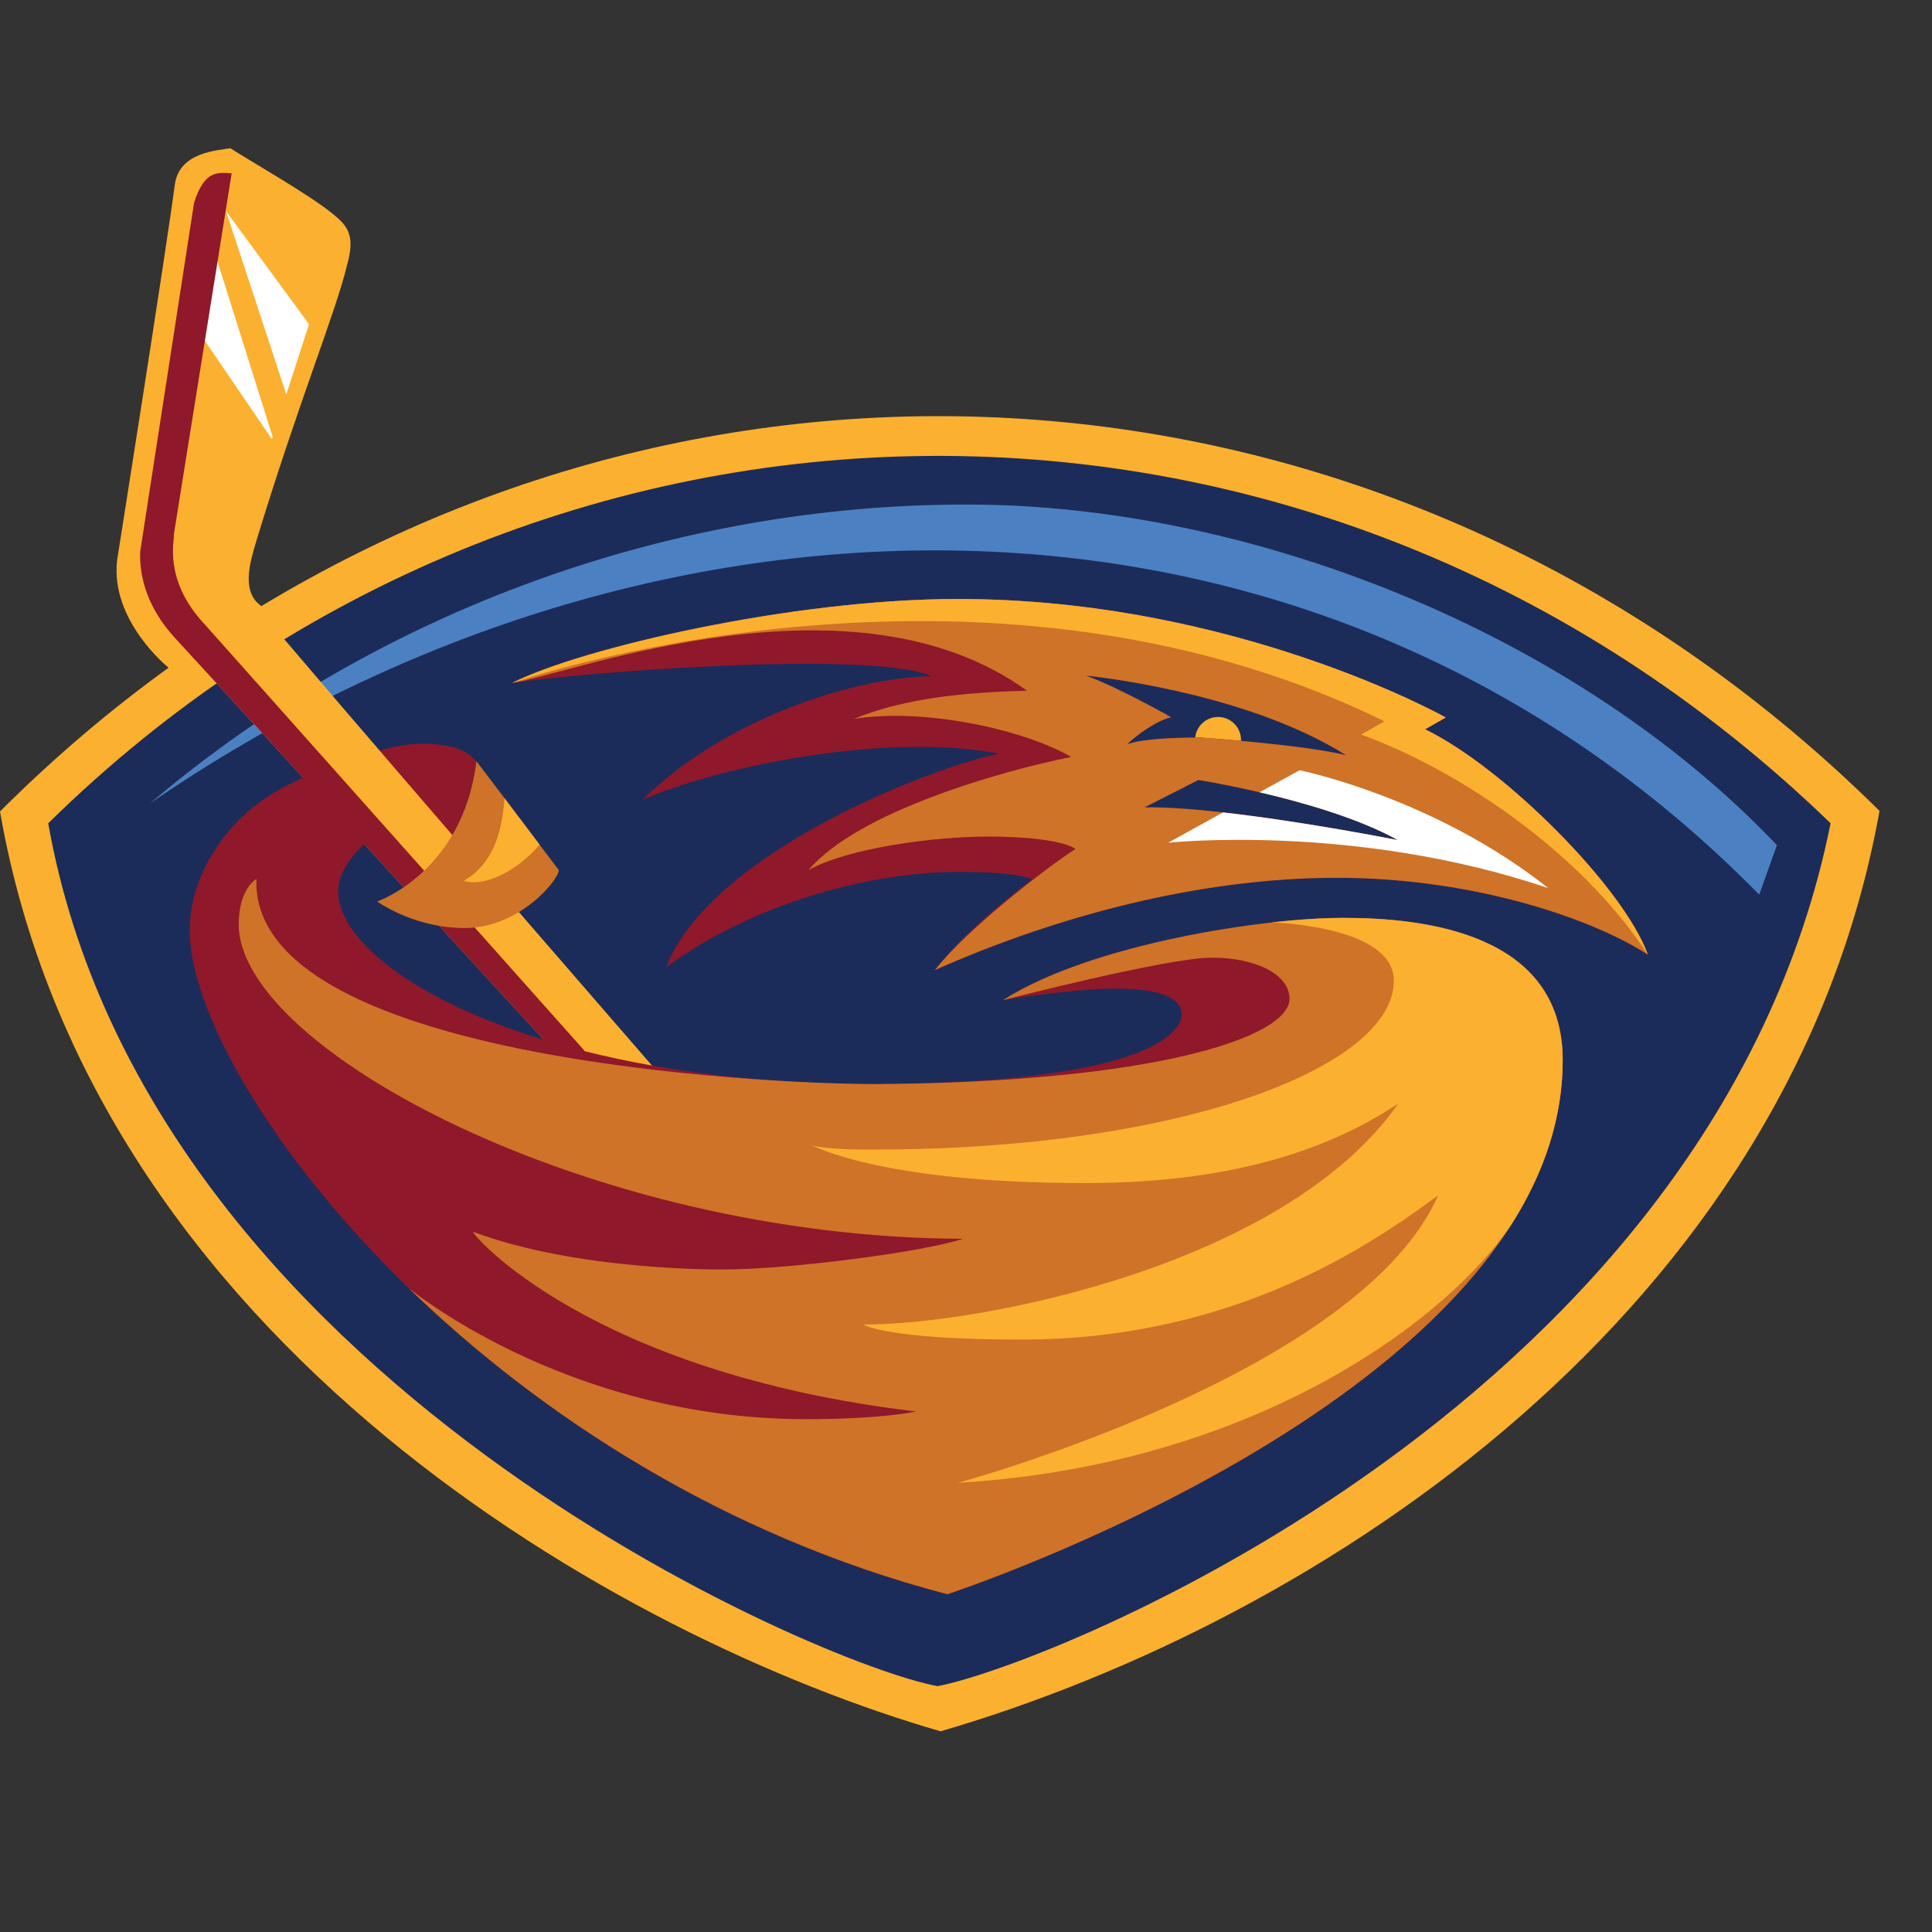 <?xml version="1.0" encoding="utf-8"?>
<!DOCTYPE svg PUBLIC "-//W3C//DTD SVG 1.1//EN" "http://www.w3.org/Graphics/SVG/1.1/DTD/svg11.dtd">
<svg version="1.1" id="Layer_11" xmlns="http://www.w3.org/2000/svg" xmlns:xlink="http://www.w3.org/1999/xlink" x="0px" y="0px"
	 width="200px" height="200px" viewBox="5.565 -15.072 228 228"
	 enable-background="new 5.565 -15.072 200 200" xml:space="preserve">
<rect x="5.565" y="-15.072" width="228" height="228" fill="#333333" stroke="none"/>
<g id="_x31_">
	<path fill="#FCB02F" d="M36.416,56.454c-0.017-0.011-0.034-0.023-0.05-0.036c-2.365-1.669-1.287-5.147-0.592-7.512
		c4.989-16.444,9.394-27.046,10.747-32.693c1.009-3.547,0.035-4.625-1.6-5.981c-2.678-2.227-9.563-6.14-12.173-7.809
		c-1.513,0.262-5.947,0.437-6.539,4.191c-0.973,7.512-6.817,44.379-6.817,44.379c-0.869,7.129,5.982,12.659,5.982,12.659
		l0.091,0.068c-6.946,5.025-13.606,10.677-19.9,16.973c10.928,62.732,73.215,97.623,111,108.551
		c45.145-13.188,100.233-49.635,110.806-108.621C173.947,27.792,96.461,20.131,36.416,56.454z"/>
</g>
<g id="_x32_">
	<path fill="#1C2C5A" d="M11.255,82.085c57.803-56.829,149.619-58.775,210.343,0c-13.701,68.099-91.815,99.22-105.381,101.833
		C102.167,181.344,22.871,147.677,11.255,82.085z"/>
</g>
<g id="_x33_">
	<path fill="#4B81C2" d="M23.289,79.721c26.85-22.816,61.768-35.318,96.512-35.248c32.866,0,71.401,14.866,95.459,40.193
		l-2.085,5.843C161.5,37.846,83.039,38.681,23.289,79.721z"/>
</g>
<g id="_x36_">
	<path fill="#8F182A" d="M61.786,74.769c-1.397-1.688-3.903-2.075-6.604-2.075c-2.817,0-7.513,1.564-7.513,1.564L58.11,84.775l0,0
		C59.81,82.335,61.253,79.077,61.786,74.769z"/>
</g>
<g id="_x35_">
	<path fill="#FCB02F" d="M28.47,8.84c1.238-3.888,2.817-3.547,4.435-3.46l-6.834,42.691c0.165,0.42-1.355,5.216,3.652,10.538
		c2.714,2.312,6.712-1.397,9.651,2.06c15.669,18.433,45.309,52.51,45.309,52.51c1.251,4.448-5.339,4.448-7.564,2.504L26.175,60.174
		c-3.338-3.65-4.169-7.374-4.068-10.12L28.47,8.84z"/>
	<g>
		<polygon fill="#FFFFFF" points="42.034,23.187 32.231,9.831 39.354,31.482 		"/>
		<polygon fill="#FFFFFF" points="30.297,12.805 30.615,10.772 27.583,21.986 37.652,36.75 37.739,36.482 		"/>
	</g>
</g>
<g id="_x34_">
	<path fill="#8F182A" d="M164.109,93.249c-9.496,0-29.809,3.095-40.17,9.702c0,0,8.139-1.354,13.355-1.354s7.721,1.146,7.721,3.024
		c0,1.879-3.236,8.034-36.102,8.242c-13.395,0-24.912-1.515-34.317-3.874L29.723,58.609c-5.007-5.321-3.487-10.117-3.652-10.538
		L32.905,5.38c-1.617-0.087-3.196-0.428-4.435,3.46l-6.364,41.212c-0.101,2.748,0.73,6.471,4.068,10.121L41.341,76.7
		c-2.017,0.89-5.21,2.563-7.654,5.072c-3.86,3.964-5.738,8.66-5.738,12.938c0,17.911,34.431,63.958,89.417,78.356
		c0,0,72.618-23.787,72.618-63.021C189.984,95.023,173.605,93.249,164.109,93.249z M45.477,90.119c0-2.315,1.763-4.36,3.072-5.565
		l21.192,23.092C54.047,102.849,45.477,95.666,45.477,90.119z"/>
</g>
<g id="_x37_">
	<path fill="#CE7328" d="M66.426,80.877c-2.015-2.667-3.975-5.257-4.5-5.932c-0.089-0.114-0.141-0.179-0.141-0.176l0,0
		c-0.532,4.308-1.976,7.565-3.676,10.006l0,0c-3.483,4.996-8.041,6.544-8.041,6.544c2.608,1.721,6.313,3.13,10.33,3.13
		c6.469,0,11.111-5.687,11.111-6.835C71.509,87.615,68.929,84.19,66.426,80.877z"/>
	<path fill="#FCB02F" d="M65.105,79.13c-0.256,3.374-1.03,7.566-4.811,9.737c2.29,0.789,6.253-1.052,8.949-4.257
		C68.399,83.49,65.533,79.695,65.105,79.13z"/>
</g>
<g id="_x38_">
	<path fill="#CE7328" d="M164.109,93.249c-9.496,0-29.809,3.095-40.17,9.702c0,0,19.406-5.007,24.623-5.007
		c5.215,0,9.182,1.981,9.182,4.851c0,4.539-15.965,9.861-48.83,10.069c-13.395,0-73.87-2.974-73.087-24.207
		c0,0-2.088,1.097-2.088,5.374c0,14.695,41.579,36.953,85.452,37.09c-4.644,1.567-20.606,3.619-28.153,3.619
		c0,0-17.181,0.243-29.649-4.452c-0.235,0.234,13.72,16.625,52.272,21.214c-4.121,0.802-10.033,0.905-12.954,0.905
		c-28.589,0-47.208-15.754-46.884-15.44c15.393,14.922,37.089,29.174,63.542,36.1c0,0,72.617-23.787,72.617-63.021
		C189.984,95.023,173.605,93.249,164.109,93.249z"/>
	<path fill="#FCB02F" d="M164.109,93.249c-4.227,0-8.426,0.541-8.426,0.541s14.373,0.363,14.373,6.867
		c0,10.329-25.563,19.929-61.143,19.929c0,0-5.999,0.104-7.629-0.562c0,0,7.943,4.524,32.357,4.524
		c16.381,0,28.172-3.546,36.937-9.39c-13.251,18.989-49.04,26.084-63.125,26.084c0,0,2.609,1.774,18.676,1.774
		c25.459,0,41.736-11.582,49.146-17.009c-9.287,21.076-56.656,33.91-56.656,33.91c35.268-2.087,58.324-19.614,65.57-30.895
		c3.61-5.833,5.795-12.173,5.795-18.979C189.984,95.023,173.605,93.249,164.109,93.249z"/>
</g>
<g id="_x31_0">
	<circle fill="#FCB02F" cx="149.311" cy="72.251" r="2.712"/>
</g>
<g id="_x39_">
	<path fill="#8F182A" d="M173.743,70.991l2.435-1.391c0,0-24.902-14.017-57.662-13.981c-19.408,0-44.449,5.808-52.519,9.912
		c7.373-1.182,42.013-3.964,49.529-0.805c-9.741,0.179-24.766,5.325-34.156,14.61c8.973-3.999,29.006-8.031,42.082-5.459
		c-8.068,1.601-34.083,11.755-39.266,25.181c10.33-7.582,24.171-11.234,34.466-11.234c7.373,0,8.695,0.87,8.695,0.87
		c-2.539,2.017-7.859,6.052-11.443,10.712c14.4-6.4,31.301-10.886,47.406-10.886c16.762,0,30.744,5.146,36.726,9.077
		C197.184,89.702,183.203,75.616,173.743,70.991z M133.747,64.662c0,0,18.571,1.773,30.676,9.389
		c-5.114-1.25-17.217-2.085-17.217-2.085c-7.304,0-8.66,0.835-8.66,0.835c1.044-1.044,3.444-2.816,5.22-3.234
		C143.764,69.564,137.712,66.123,133.747,64.662z M140.633,80.207l6.364-3.233c0,0,15.128,2.399,23.528,7.095
		C170.525,84.067,150.285,80.05,140.633,80.207z"/>
	<path fill="#CE7328" d="M173.743,70.991l2.435-1.391c0,0-24.902-14.017-57.662-13.981c-19.408,0-44.449,5.808-52.519,9.912
		c7.373-1.182,40.205-13.912,60.761,0.904c-6.783,0.208-14.086,0.729-20.451,3.339c8.242-1.356,20.136,1.252,25.667,4.485
		c-8.067,1.602-25.25,6.47-30.989,13.355c4.591-2.607,14.816-3.964,21.286-3.964c4.067,0,8.66,0.417,10.224,1.46
		c-3.443,2.19-13.007,9.634-16.589,14.294c14.399-6.4,31.301-10.886,47.405-10.886c16.762,0,30.744,5.146,36.727,9.077
		C197.184,89.702,183.203,75.616,173.743,70.991z M133.747,64.662c0,0,18.571,1.773,30.676,9.389
		c-5.114-1.25-17.217-2.085-17.217-2.085c-7.304,0-8.66,0.835-8.66,0.835c1.044-1.044,3.444-2.816,5.22-3.234
		C143.764,69.564,137.712,66.123,133.747,64.662z M140.633,80.207l6.364-3.233c0,0,15.128,2.399,23.528,7.095
		C170.525,84.067,150.285,80.05,140.633,80.207z"/>
	<path fill="#FCB02F" d="M173.743,70.991l2.435-1.391c0,0-24.902-14.017-57.662-13.981c-19.408,0-44.449,5.808-52.519,9.912
		c0,0,54.674-19.129,102.946,4.522l-2.748,1.564c11.06,3.999,25.771,13.598,33.841,25.979
		C197.184,89.702,183.203,75.616,173.743,70.991z"/>
	<path fill="#FFFFFF" d="M158.926,75.825l-4.714,2.6c5.054,1.178,11.697,3.063,16.313,5.644c0,0-10.981-2.18-20.625-3.266
		l-6.485,3.578c0,0,22.049-2.364,44.864,5.356C174.786,79.025,158.926,75.825,158.926,75.825z"/>
</g>
</svg>
